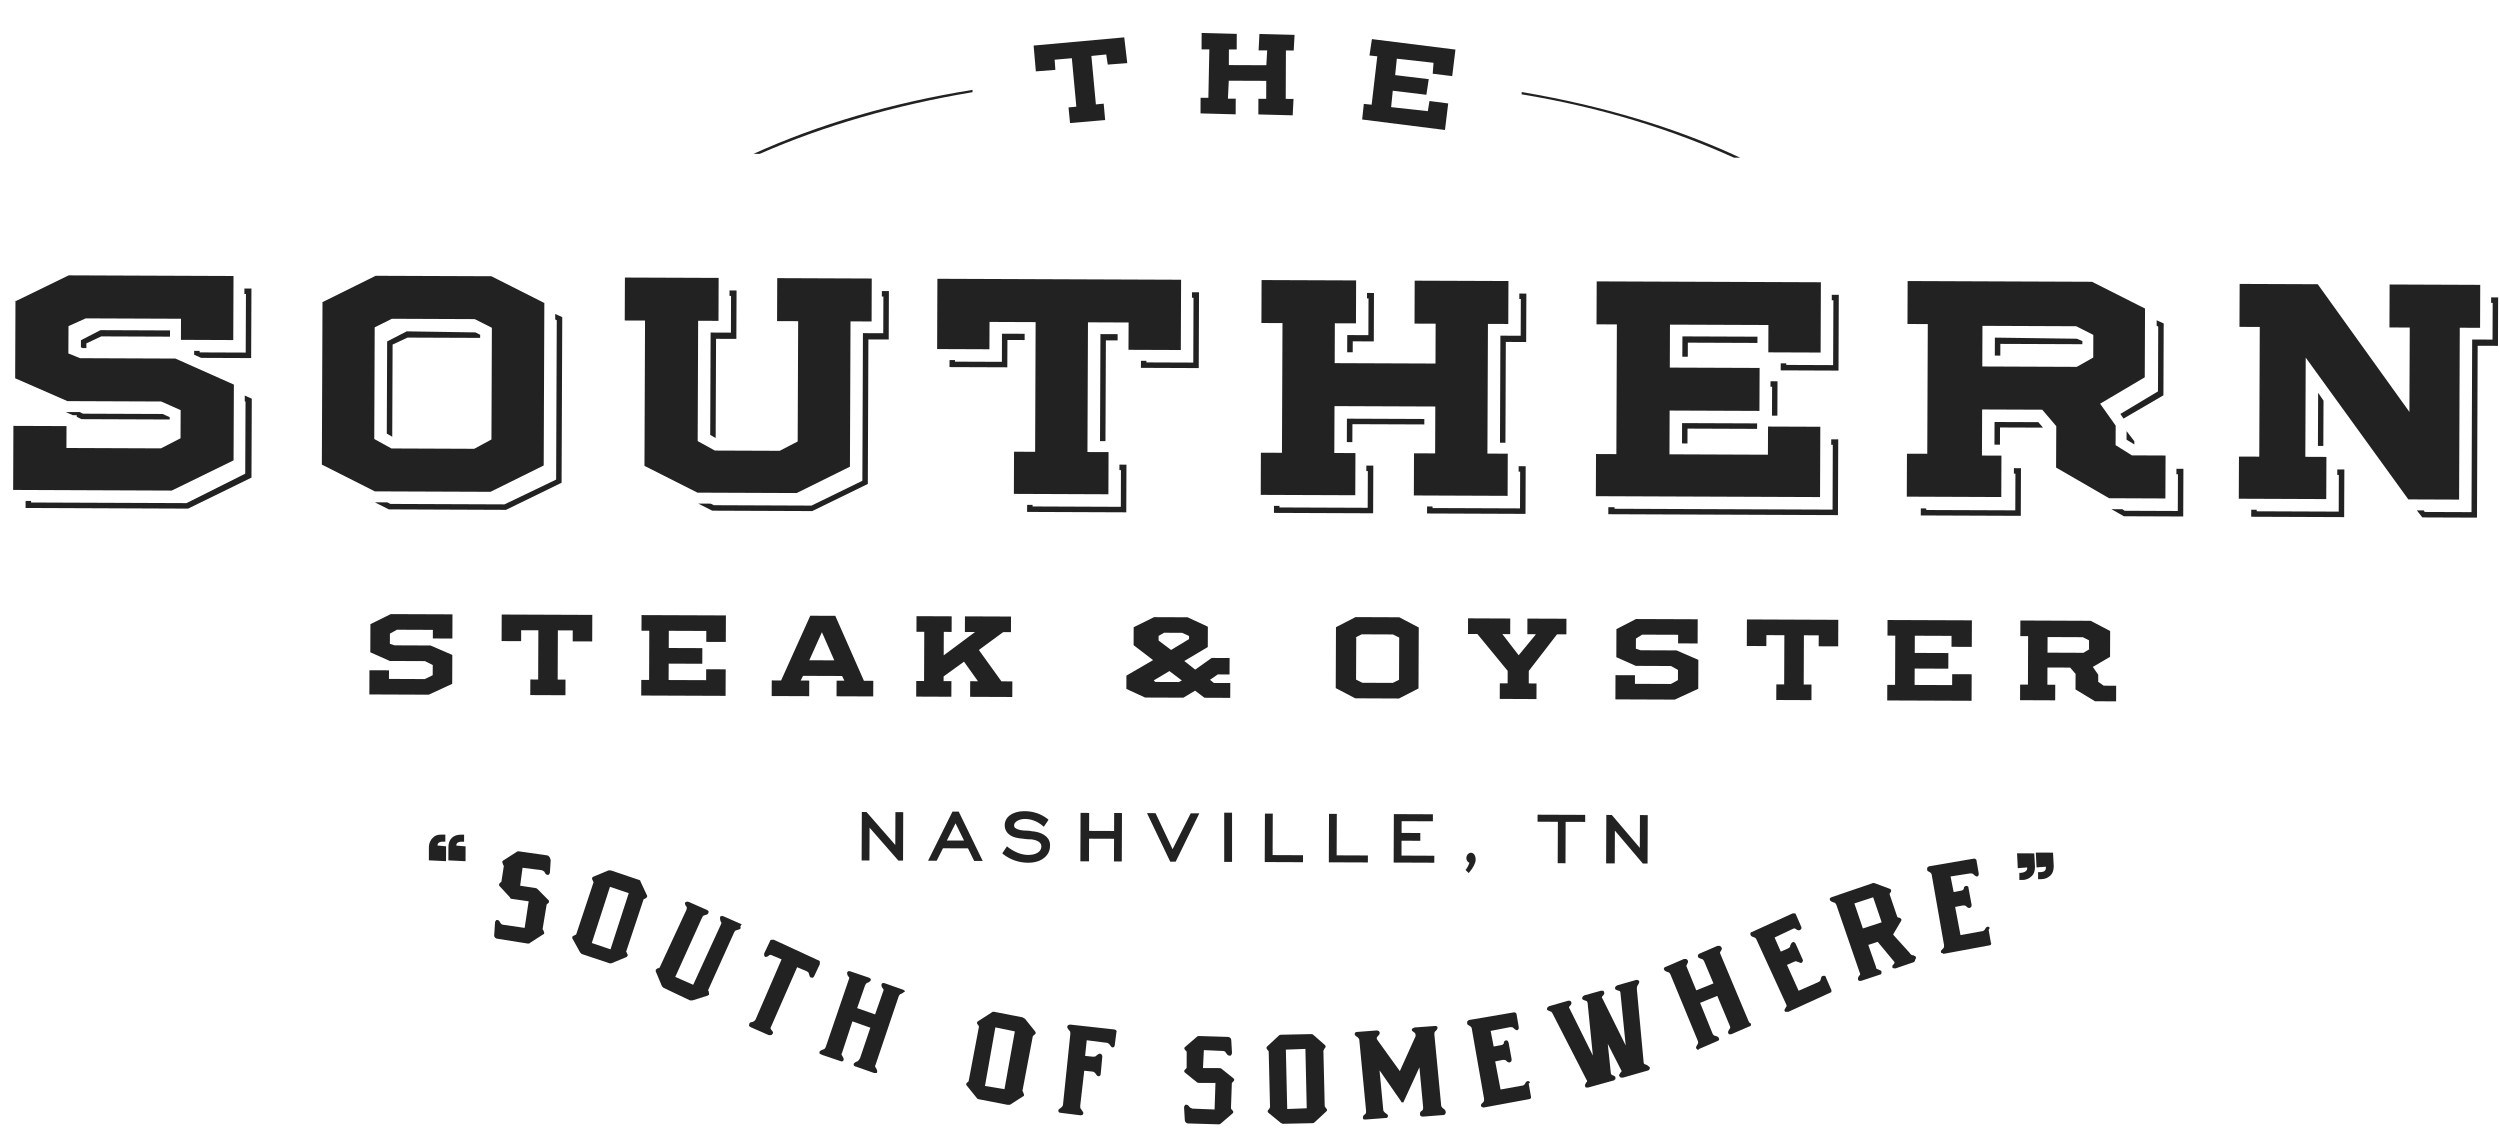 <?xml version="1.0" encoding="utf-8"?>
<!-- Generator: Adobe Illustrator 16.0.0, SVG Export Plug-In . SVG Version: 6.00 Build 0)  -->
<!DOCTYPE svg PUBLIC "-//W3C//DTD SVG 1.1//EN" "http://www.w3.org/Graphics/SVG/1.1/DTD/svg11.dtd">
<svg version="1.1" id="Layer_1" xmlns="http://www.w3.org/2000/svg" xmlns:xlink="http://www.w3.org/1999/xlink" x="0px" y="0px"
	 width="139.167px" height="63.167px" viewBox="263.707 -33.167 139.167 63.167"
	 enable-background="new 263.707 -33.167 139.167 63.167" xml:space="preserve">
<g>
	<path fill="#222222" d="M317.843-28.035l0.001-0.129c-4.482,0.721-8.576,1.922-12.191,3.56L306-24.603
		C309.528-26.154,313.533-27.312,317.843-28.035z"/>
	<polygon fill="#222222" points="277.331,-10.843 277.375,-10.799 277.358,-6.799 274.09,-5.16 265.437,-5.194 265.437,-5.281 
		265.132,-5.282 265.131,-4.89 274.177,-4.854 277.706,-6.58 277.723,-10.973 277.332,-11.147 	"/>
	<path fill="#222222" d="M310.229,5.593l2.088,0.008l0.004-0.869l-0.522-0.002l-1.594-3.616l-1.393-0.005l-1.623,3.603l-0.521-0.002
		l-0.004,0.869l2.088,0.008l0.004-0.869l-0.479-0.002l0.132-0.261l2.174,0.008l0.129,0.262l-0.434-0.001l-0.004,0.869L310.229,5.593
		z M308.759,3.587l0.701-1.562l0.689,1.567L308.759,3.587z"/>
	<polygon fill="#222222" points="285.562,-13.985 286.391,-14.374 290.435,-14.358 290.436,-14.531 290.175,-14.663 
		286.349,-14.722 285.258,-14.161 285.238,-9.029 285.542,-8.854 	"/>
	<polygon fill="#222222" points="338.704,-14.515 338.7,-13.559 339.008,-13.557 339.01,-14.166 340.182,-14.162 340.192,-16.858 
		339.804,-16.859 339.803,-16.555 339.888,-16.555 339.88,-14.51 	"/>
	<polygon fill="#222222" points="330.133,-12.983 327.523,-12.993 327.523,-13.081 327.22,-13.082 327.218,-12.69 330.437,-12.677 
		330.453,-16.896 330.061,-16.898 330.06,-16.594 330.146,-16.593 	"/>
	<polygon fill="#222222" points="322.456,-29.277 322.416,-29.843 323.373,-29.926 323.623,-27.229 323.188,-27.187 
		323.272,-26.317 325.228,-26.484 325.146,-27.397 324.711,-27.355 324.461,-30.052 325.287,-30.136 325.372,-29.571 
		326.459,-29.653 326.29,-31.088 321.245,-30.631 321.369,-29.194 	"/>
	<polygon fill="#222222" points="268.237,-9.834 273.152,-9.815 273.153,-9.946 272.762,-10.122 268.326,-10.139 268.153,-10.227 
		267.37,-10.229 267.761,-10.055 267.978,-10.054 267.978,-9.967 	"/>
	<polygon fill="#222222" points="294.665,-6.47 291.79,-5.09 285.441,-5.115 285.267,-5.202 284.571,-5.205 285.353,-4.811 
		291.875,-4.785 294.969,-6.294 295.006,-15.513 294.614,-15.689 294.613,-15.385 294.7,-15.341 	"/>
	<polygon fill="#222222" points="299.582,-7.233 302.533,-5.743 308.057,-5.721 311.02,-7.188 311.052,-15.276 312.226,-15.272 
		312.234,-17.663 306.973,-17.684 306.964,-15.292 308.138,-15.288 308.111,-8.591 307.11,-8.072 303.5,-8.086 302.545,-8.613 
		302.571,-15.31 303.703,-15.306 303.712,-17.697 298.494,-17.717 298.484,-15.326 299.614,-15.322 	"/>
	<polygon fill="#222222" points="277.385,-13.54 274.82,-13.55 274.82,-13.636 274.516,-13.637 274.515,-13.42 274.905,-13.245 
		277.688,-13.234 277.704,-17.104 277.312,-17.106 277.311,-16.802 277.398,-16.801 	"/>
	<polygon fill="#222222" points="276.709,-7.54 276.726,-11.758 273.47,-13.207 268.165,-13.228 267.513,-13.491 267.52,-15.013 
		268.478,-15.444 273.783,-15.423 273.779,-14.249 276.692,-14.237 276.706,-17.803 267.53,-17.839 264.611,-16.417 
		264.568,-16.417 264.551,-12.11 267.459,-10.838 272.679,-10.817 273.763,-10.336 273.757,-8.771 272.668,-8.208 267.405,-8.229 
		267.41,-9.448 264.453,-9.459 264.439,-5.894 273.268,-5.858 	"/>
	<polygon fill="#222222" points="304.11,2.569 304.116,1.091 299.42,1.073 299.416,1.942 299.851,1.944 299.84,4.684 299.405,4.682 
		299.401,5.551 304.098,5.569 304.104,4.092 303.017,4.088 303.015,4.696 300.927,4.688 300.931,3.775 302.801,3.783 302.804,2.912 
		300.934,2.905 300.938,1.948 303.025,1.956 303.023,2.565 	"/>
	<polygon fill="#222222" points="268.211,-13.836 268.297,-13.793 268.515,-13.792 268.516,-14.053 269.343,-14.441 273.17,-14.426 
		273.172,-14.773 269.302,-14.789 268.212,-14.228 	"/>
	<polygon fill="#222222" points="312.016,-6.227 312.048,-14.272 313.179,-14.268 313.189,-16.964 312.798,-16.966 312.796,-16.662 
		312.883,-16.661 312.875,-14.617 311.744,-14.622 311.712,-6.403 308.879,-5.022 303.444,-5.044 303.271,-5.131 302.575,-5.134 
		303.355,-4.739 308.922,-4.717 	"/>
	<polygon fill="#222222" points="304.395,-14.65 303.265,-14.655 303.242,-8.958 303.546,-8.783 303.568,-14.306 304.698,-14.302 
		304.709,-16.998 304.318,-17 304.316,-16.695 304.402,-16.695 	"/>
	<polygon fill="#222222" points="312.114,12.908 313.716,14.74 313.977,14.741 313.987,12.044 313.552,12.042 313.545,13.869 
		311.943,12.036 311.682,12.035 311.671,14.732 312.106,14.734 	"/>
	<polygon fill="#222222" points="343.551,14.469 341.724,14.461 341.727,13.633 342.771,13.638 342.772,13.204 341.729,13.199 
		341.731,12.545 343.471,12.552 343.472,12.161 341.298,12.152 341.287,14.849 343.549,14.858 	"/>
	<polygon fill="#222222" points="366.033,2.814 366.039,1.336 360.952,1.315 360.946,2.793 362.034,2.798 362.037,2.189 
		363.037,2.193 363.026,4.933 362.59,4.932 362.586,5.8 364.545,5.808 364.548,4.939 364.114,4.938 364.125,2.197 364.95,2.201 
		364.947,2.81 	"/>
	<polygon fill="#222222" points="358.243,5.175 358.249,3.565 357.034,3.039 355.033,3.031 354.771,2.944 354.774,2.378 
		355.122,2.162 357.123,2.169 357.121,2.648 358.208,2.653 358.213,1.305 354.778,1.292 353.688,1.852 353.683,3.417 354.769,3.9 
		356.724,3.908 357.115,4.126 357.112,4.693 356.72,4.908 354.719,4.9 354.72,4.421 353.636,4.417 353.631,5.765 356.934,5.778 	"/>
	<polygon fill="#222222" points="366.036,-8.71 365.646,-8.712 365.644,-8.408 365.733,-8.407 365.72,-4.798 353.583,-4.846 
		353.583,-4.933 353.237,-4.934 353.236,-4.542 366.02,-4.492 	"/>
	<polygon fill="#222222" points="353.431,12.2 353.388,12.2 353.126,12.199 353.115,14.896 353.595,14.897 353.603,13.071 
		355.158,14.904 355.203,14.904 355.421,14.905 355.432,12.208 354.997,12.206 354.99,14.032 	"/>
	<polygon fill="#222222" points="373.464,4.366 372.379,4.362 372.376,4.97 370.287,4.962 370.291,4.049 372.163,4.057 
		372.167,3.186 370.295,3.179 370.299,2.222 372.343,2.23 372.341,2.839 373.47,2.843 373.476,1.365 368.78,1.347 368.777,2.216 
		369.211,2.217 369.199,4.958 368.766,4.956 368.763,5.825 373.458,5.843 	"/>
	<polygon fill="#222222" points="382.519,-8.427 382.519,-8.602 382.087,-9.168 382.085,-8.691 	"/>
	<polygon fill="#222222" points="365.751,-12.842 363.142,-12.853 363.143,-12.94 362.835,-12.941 362.833,-12.55 366.051,-12.537 
		366.067,-16.756 365.677,-16.757 365.676,-16.453 365.766,-16.453 	"/>
	<polygon fill="#222222" points="383.835,-11.379 381.742,-10.126 381.914,-9.865 384.138,-11.161 384.153,-15.161 383.763,-15.337 
		383.761,-15.033 383.849,-14.989 	"/>
	<path fill="#222222" d="M375.21-7.803l-1.174-0.005l0.01-2.565l3.347,0.013l0.78,0.916l-0.01,2.305l2.951,1.707l0,0l3.133,0.013
		l0.01-2.391l-1.874-0.008l-0.907-0.568l0.004-1.087l-0.866-1.221l2.485-1.47l0,0l0.015-3.827l-2.953-1.49l-10.262-0.041
		l-0.009,2.391l1.131,0.005l-0.029,7.219l-1.131-0.004l-0.009,2.391l5.26,0.021l0.009-2.304L375.21-7.803z M374.064-15.028
		l5.218,0.021l0.954,0.483l-0.005,1.261l-0.916,0.518l-5.26-0.021L374.064-15.028z"/>
	<polygon fill="#222222" points="344.324,-27.409 343.281,-27.543 343.189,-26.979 341.147,-27.203 341.238,-28.116 
		343.109,-27.891 343.241,-28.76 341.371,-28.986 341.464,-29.899 343.507,-29.672 343.461,-29.063 344.547,-28.93 344.727,-30.407 
		340.077,-30.99 339.941,-30.078 340.376,-30.032 340.062,-27.338 339.626,-27.384 339.534,-26.514 344.144,-25.931 	"/>
	<polygon fill="#222222" points="370.632,-4.865 370.631,-4.474 376.198,-4.452 376.208,-7.104 375.815,-7.106 375.814,-6.801 
		375.899,-6.801 375.892,-4.758 370.936,-4.777 370.936,-4.864 	"/>
	<polygon fill="#222222" points="379.626,-14.179 379.321,-14.311 374.756,-14.373 374.752,-13.373 375.058,-13.372 375.06,-14.024 
		379.625,-14.006 	"/>
	<path fill="#222222" d="M341.583,5.717l1.088-0.56l0.014-3.393l-1.084-0.569l-2.435-0.01l-1.089,0.561l-0.014,3.392l1.085,0.568
		L341.583,5.717z M339.162,2.317l0.348-0.173l1.739,0.007l0.348,0.176l-0.01,2.348l-0.349,0.173l-1.693-0.007l-0.35-0.175
		l0.01-2.348L339.162,2.317z"/>
	<polygon fill="#222222" points="342.995,-9.844 338.686,-9.861 338.681,-8.557 338.988,-8.555 338.992,-9.555 342.994,-9.54 	"/>
	<polygon fill="#222222" points="334.625,-5.007 334.624,-4.616 340.145,-4.594 340.155,-7.247 339.767,-7.249 339.765,-6.943 
		339.85,-6.943 339.842,-4.9 334.93,-4.919 334.93,-5.006 	"/>
	<polygon fill="#222222" points="348.637,-7.213 348.245,-7.215 348.244,-6.91 348.329,-6.91 348.321,-4.867 343.452,-4.886 
		343.452,-4.973 343.147,-4.974 343.146,-4.583 348.627,-4.561 	"/>
	<path fill="#222222" d="M291.01-5.789l2.963-1.466l0.036-9.045l-2.952-1.49l-6.437-0.025l-2.961,1.466l0,0l-0.036,9.045l2.95,1.49
		L291.01-5.789z M284.565-14.946l0.958-0.476l4.61,0.019l0.955,0.482l-0.024,6.218l-0.958,0.519l-4.61-0.019l-0.955-0.526
		L284.565-14.946z"/>
	<path fill="#222222" d="M360.577-24.388c-3.561-1.667-7.687-2.9-12.164-3.656l-0.001,0.129c4.348,0.713,8.344,1.946,11.815,3.525
		L360.577-24.388z"/>
	<polygon fill="#222222" points="348.359,-14.477 347.229,-14.481 347.206,-8.523 347.51,-8.521 347.531,-14.132 348.664,-14.128 
		348.675,-16.824 348.283,-16.826 348.282,-16.521 348.367,-16.521 	"/>
	<polygon fill="#222222" points="357.661,-13.309 357.664,-14.092 361.537,-14.077 361.539,-14.425 357.362,-14.441 357.357,-13.31 
			"/>
	<polygon fill="#222222" points="362.648,-10.028 362.656,-11.941 362.266,-11.943 362.264,-11.639 362.354,-11.638 
		362.348,-10.029 	"/>
	<polygon fill="#222222" points="357.643,-8.481 357.646,-9.308 361.519,-9.293 361.52,-9.598 357.343,-9.614 357.339,-8.483 	"/>
	<polygon fill="#222222" points="352.58,-15.113 353.713,-15.108 353.685,-7.888 352.552,-7.893 352.543,-5.546 365.023,-5.497 
		365.038,-9.411 362.128,-9.422 362.121,-7.855 356.641,-7.877 356.65,-10.313 361.649,-10.293 361.659,-12.685 356.66,-12.704 
		356.669,-15.096 362.149,-15.075 362.144,-13.553 365.055,-13.542 365.07,-17.455 352.59,-17.503 	"/>
	<polygon fill="#222222" points="377.174,-9.667 374.737,-9.676 374.732,-8.414 375.038,-8.413 375.041,-9.371 377.435,-9.362 	"/>
	<path fill="#222222" d="M345.852,14.695c0.001-0.262-0.126-0.392-0.259-0.393c-0.129,0-0.259,0.129-0.26,0.301
		c0,0.132,0.083,0.22,0.171,0.263c-0.042,0.129-0.089,0.22-0.173,0.346l-0.045,0.045l0.174,0.175l0.042-0.045
		C345.723,15.128,345.851,14.867,345.852,14.695z"/>
	<polygon fill="#222222" points="348.81,4.181 350.382,2.143 350.903,2.145 350.906,1.276 348.733,1.268 348.73,2.137 
		349.209,2.139 348.246,3.309 347.339,2.131 347.775,2.133 347.778,1.264 345.429,1.254 345.426,2.124 345.946,2.125 347.634,4.177 
		347.632,4.873 347.197,4.871 347.193,5.739 349.237,5.748 349.241,4.879 348.808,4.877 	"/>
	<polygon fill="#222222" points="333.758,-27.668 333.755,-26.797 335.667,-26.747 335.713,-27.66 335.279,-27.662 335.29,-30.357 
		335.724,-30.355 335.772,-31.226 333.815,-31.277 333.769,-30.363 334.246,-30.361 334.2,-29.536 332.113,-29.544 332.116,-30.413 
		332.55,-30.412 332.554,-31.282 330.598,-31.333 330.594,-30.419 331.027,-30.417 330.973,-27.722 330.539,-27.724 
		330.536,-26.854 332.493,-26.802 332.496,-27.673 332.061,-27.675 332.109,-28.674 334.196,-28.666 334.192,-27.666 	"/>
	<polygon fill="#222222" points="350.419,14.885 350.853,14.887 350.861,12.582 351.949,12.586 351.951,12.194 349.299,12.184 
		349.298,12.575 350.429,12.58 	"/>
	<path fill="#222222" d="M355.289,26.08c-0.045,0-0.087-0.042-0.087-0.129l-0.376-4.049c0-0.085,0.001-0.172,0.044-0.217
		c0.09-0.129,0.09-0.172,0.091-0.217c-0.045-0.085-0.09-0.085-0.175-0.085l-1.043,0.298c-0.09,0.044-0.134,0.088-0.134,0.174
		c0,0.042,0.043,0.088,0.218,0.133c0.041,0,0.086,0.043,0.086,0.13l0.292,2.915l-1.294-2.615c-0.044-0.043-0.044-0.087,0-0.131
		c0.088-0.084,0.131-0.172,0.088-0.217c0-0.042-0.041-0.085-0.041-0.085c-0.045-0.001-0.09-0.001-0.133-0.001l-0.914,0.256
		c-0.087,0.043-0.13,0.087-0.13,0.174c0,0.043,0.042,0.088,0.217,0.132c0.041,0,0.087,0.087,0.087,0.129l0.292,2.918l-1.295-2.614
		c-0.043-0.046-0.043-0.09,0.001-0.133c0.088-0.085,0.132-0.174,0.089-0.217c0-0.043-0.043-0.087-0.088-0.087
		c-0.044,0-0.087,0-0.087,0l-1.044,0.299c-0.087,0.043-0.132,0.087-0.133,0.175c0,0.043,0.089,0.087,0.217,0.131
		c0.044,0,0.089,0.088,0.131,0.175l1.854,3.617c0.046,0.043,0.046,0.13,0,0.13c-0.085,0.131-0.085,0.174-0.085,0.216
		c0,0.043,0.043,0.044,0.043,0.088h0.041c0.046,0,0.046,0,0.091,0l1.39-0.385c0.046,0,0.088-0.043,0.132-0.088
		c0-0.043,0-0.043,0-0.085c0-0.045-0.043-0.09-0.174-0.133c-0.043-0.001-0.085-0.086-0.085-0.13l-0.168-1.609l0.734,1.438
		c0.043,0.045,0.042,0.129-0.001,0.129c-0.09,0.133-0.131,0.174-0.091,0.217c0.046,0.132,0.175,0.091,0.221,0.091l1.348-0.386
		c0.043,0,0.134-0.045,0.134-0.175C355.461,26.168,355.418,26.124,355.289,26.08z"/>
	<path fill="#222222" d="M344.017,28.516c-0.046-0.046-0.088-0.088-0.087-0.175l-0.376-3.915c0-0.085,0-0.13,0.043-0.175
		c0.091-0.084,0.132-0.13,0.132-0.218c0-0.041-0.041-0.084-0.087-0.084c-0.044,0-0.044,0-0.087,0l-1.086,0.079
		c-0.045,0-0.089,0.046-0.132,0.046c0,0.042-0.043,0.041-0.043,0.087c-0.001,0.041,0.042,0.085,0.174,0.175
		c0.043,0.042,0.042,0.127,0.042,0.173l-0.879,1.951l-1.255-1.743c-0.042-0.042-0.042-0.129,0.001-0.172
		c0.089-0.09,0.133-0.132,0.133-0.217c0-0.09-0.087-0.133-0.175-0.133l-1.085,0.083c-0.089,0-0.132,0.045-0.132,0.13
		c-0.001,0.042,0.042,0.088,0.174,0.175c0.041,0.043,0.087,0.088,0.086,0.176l0.374,3.912c0,0.09,0,0.132-0.043,0.175
		c-0.131,0.087-0.131,0.132-0.131,0.218c-0.001,0.088,0.044,0.088,0.129,0.088c0,0,0,0,0.043,0l1.091-0.083
		c0.042,0,0.129,0,0.129-0.131c0-0.044-0.043-0.087-0.174-0.173c-0.044-0.046-0.087-0.09-0.086-0.133l-0.209-2.218l1.211,1.746
		c0,0.041,0.043,0.041,0.087,0.042c0.045,0,0.045,0,0.045-0.041l0.877-1.913l0.207,2.218c0,0.087,0,0.133-0.042,0.175
		c-0.134,0.086-0.134,0.132-0.134,0.217c-0.001,0.132,0.133,0.133,0.174,0.133l1.089-0.085c0.044,0.001,0.087,0.001,0.13-0.042
		c0-0.043,0.043-0.043,0.043-0.085C344.188,28.646,344.146,28.604,344.017,28.516z"/>
	<polygon fill="#222222" points="288.886,3.291 287.67,2.765 285.67,2.757 285.41,2.67 285.413,2.105 285.804,1.888 287.804,1.896 
		287.802,2.375 288.89,2.379 288.895,1.031 285.459,1.018 284.327,1.578 284.321,3.144 285.406,3.627 287.362,3.635 287.797,3.853 
		287.794,4.419 287.358,4.635 285.359,4.626 285.361,4.147 284.273,4.144 284.268,5.491 287.573,5.504 288.88,4.901 	"/>
	<path fill="#222222" d="M361.168,23.802c-0.043,0-0.087-0.047-0.129-0.134l-1.552-3.701c-0.043-0.088-0.043-0.131,0-0.174
		c0.088-0.132,0.088-0.175,0.045-0.217c0-0.046-0.044-0.046-0.086-0.09c-0.042,0-0.088-0.001-0.132-0.001l-1.002,0.433
		c-0.043,0.044-0.086,0.044-0.086,0.087c-0.001,0.042-0.001,0.042-0.001,0.085c0,0.045,0.086,0.09,0.218,0.133
		c0.042,0,0.087,0.043,0.131,0.13l0.515,1.223l-0.957,0.386l-0.517-1.266c-0.042-0.084-0.042-0.127,0-0.172
		c0.044-0.086,0.086-0.174,0.044-0.217c0-0.044-0.043-0.045-0.084-0.088c-0.046,0-0.09,0-0.133,0l-1.002,0.432
		c-0.13,0.04-0.131,0.13-0.088,0.172c0,0.043,0.087,0.089,0.219,0.132c0.043,0,0.085,0.045,0.127,0.131l1.509,3.66
		c0.043,0.088,0.043,0.129,0,0.217c-0.088,0.129-0.088,0.171-0.088,0.217c0.044,0.045,0.086,0.088,0.086,0.088
		c0.043,0,0.086,0,0.086-0.043l1.002-0.433c0.132-0.041,0.133-0.128,0.091-0.171c0-0.044-0.046-0.091-0.218-0.133
		c-0.044-0.001-0.088-0.044-0.131-0.131l-0.688-1.699l0.956-0.388l0.692,1.654c0.041,0.09,0.041,0.133-0.001,0.174
		c-0.091,0.134-0.091,0.175-0.091,0.218c0,0.045,0.044,0.045,0.044,0.09c0.046,0,0.088,0,0.131,0l1.003-0.433
		C361.125,23.974,361.213,23.929,361.168,23.802C361.343,23.887,361.297,23.844,361.168,23.802z"/>
	<polygon fill="#222222" points="336.243,14.44 334.549,14.433 334.558,12.125 334.122,12.124 334.111,14.821 336.241,14.829 	"/>
	<path fill="#222222" d="M337.45,28.402l-0.074-3.086c0,0,0.044-0.044,0.044-0.09c0.043-0.042,0.129-0.129,0.044-0.217l-0.649-0.569
		c-0.044-0.042-0.089-0.042-0.131-0.042l-1.652,0.035c-0.046,0-0.09,0-0.133,0.046l-0.652,0.605
		c-0.089,0.087-0.001,0.175,0.04,0.219c0.045,0.043,0.045,0.043,0.045,0.085l0.074,3.09c0,0-0.044,0.04-0.044,0.086
		c-0.043,0.042-0.089,0.085-0.089,0.129c0,0.046,0,0.046,0.045,0.088l0.695,0.569c0.042,0,0.084,0.042,0.084,0.042l0,0l1.654-0.035
		c0.045,0,0.088,0,0.129-0.044l0.654-0.607c0.044-0.044,0.044-0.044,0.045-0.087c0-0.042-0.044-0.088-0.087-0.129
		C337.492,28.444,337.45,28.444,337.45,28.402z M335.362,28.568l-0.075-3.305l1.088-0.041l0.074,3.305L335.362,28.568z"/>
	<polygon fill="#222222" points="339.854,14.454 338.114,14.447 338.123,12.14 337.689,12.138 337.679,14.835 339.852,14.843 	"/>
	<path fill="#222222" d="M348.761,27.013c-0.087-0.001-0.129,0.084-0.176,0.174c-0.041,0.043-0.084,0.085-0.174,0.084l-1.173,0.212
		l-0.299-1.564l0.435-0.086c0.087,0,0.133,0.001,0.175,0.043l0,0c0.043,0.046,0.132,0.133,0.217,0.091
		c0.088-0.044,0.088-0.09,0.088-0.175l-0.168-0.915c-0.046-0.131-0.09-0.131-0.133-0.131c-0.088-0.001-0.132,0.086-0.132,0.13v0.044
		c-0.044,0.046-0.086,0.087-0.129,0.087l-0.437,0.083l-0.169-0.869l1.087-0.211c0.087,0,0.131,0,0.174,0.041
		c0.085,0.089,0.175,0.135,0.217,0.135c0.087-0.045,0.087-0.087,0.087-0.174l-0.126-0.743c0-0.041-0.089-0.084-0.132-0.084
		l-2.479,0.423c-0.045,0-0.087,0.043-0.133,0.087c-0.001,0.046-0.001,0.088-0.001,0.131c0,0.042,0.088,0.087,0.174,0.133
		c0.043,0.043,0.088,0.084,0.088,0.172l0.68,3.875c0,0.085,0,0.129-0.042,0.175c-0.091,0.083-0.134,0.127-0.134,0.171
		s-0.001,0.087,0.042,0.087c0.045,0.042,0.091,0.043,0.091,0.043s0,0,0.041,0l2.524-0.466c0.045,0,0.045-0.046,0.087-0.046
		c0-0.042,0-0.042,0.001-0.087l-0.129-0.738C348.894,27.143,348.894,27.013,348.761,27.013z"/>
	<polygon fill="#222222" points="400.635,-14.923 401.765,-14.918 401.774,-17.31 396.729,-17.33 396.72,-14.938 397.85,-14.934 
		397.831,-10.236 392.729,-17.345 392.729,-17.345 388.381,-17.362 388.371,-14.971 389.501,-14.967 389.473,-7.747 388.343,-7.751 
		388.333,-5.404 393.202,-5.385 393.212,-7.732 392.037,-7.737 392.059,-13.26 397.771,-5.367 397.771,-5.367 400.597,-5.356 	"/>
	<polygon fill="#222222" points="384.861,-6.765 384.946,-6.765 384.938,-4.722 381.982,-4.734 381.852,-4.821 381.243,-4.824 
		381.935,-4.429 385.24,-4.416 385.251,-7.069 384.862,-7.07 	"/>
	<polygon fill="#222222" points="393.816,-6.73 393.903,-6.729 393.896,-4.687 389.33,-4.705 389.33,-4.792 389.026,-4.793 
		389.024,-4.401 394.199,-4.381 394.21,-7.034 393.817,-7.035 	"/>
	<polygon fill="#222222" points="402.381,-16.612 402.38,-16.308 402.467,-16.308 402.458,-14.263 401.325,-14.268 401.288,-4.658 
		398.679,-4.668 398.636,-4.755 398.245,-4.756 398.55,-4.364 401.593,-4.352 401.631,-13.919 402.761,-13.915 402.771,-16.611 	"/>
	<polygon fill="#222222" points="393.039,-8.342 393.05,-10.865 392.75,-11.3 392.738,-8.343 	"/>
	<path fill="#222222" d="M370.315,20.053c0,0-0.043,0-0.087-0.044h-0.044c-0.043,0-0.128-0.044-0.173-0.132l-0.909-1.004v-0.042
		l0.438-0.74c0.001-0.042,0.044-0.085,0.001-0.085c0-0.044-0.085-0.09-0.131-0.09c-0.044,0-0.087-0.042-0.087-0.042l-0.429-1.262
		c0,0,0.001-0.044,0.044-0.09c0.043-0.042,0.087-0.172-0.042-0.216L368.072,16c-0.046,0-0.09-0.045-0.133,0l-2.264,0.774
		c-0.132,0.043-0.132,0.127-0.088,0.172c0,0.045,0.087,0.088,0.217,0.131c0.044,0,0.087,0.044,0.129,0.132l1.29,3.745
		c0.045,0.087,0.045,0.13-0.001,0.173c-0.088,0.089-0.089,0.175-0.089,0.217c0,0.045,0.046,0.045,0.046,0.09h0.042
		c0.046,0,0.046,0,0.087,0.001l1.045-0.346c0.045,0,0.089-0.043,0.09-0.087c0-0.043,0-0.043,0-0.088
		c0-0.043-0.089-0.085-0.219-0.131c-0.043,0-0.087-0.045-0.087-0.129l-0.429-1.22l0.522-0.173l0.907,1.091
		c0.043,0.043,0.043,0.088,0,0.131l0,0c-0.042,0.043-0.043,0.087-0.086,0.087c0,0.045,0,0.088,0,0.131
		c0.043,0.041,0.128,0.041,0.172,0.041l1.002-0.343c0.045,0.001,0.088-0.086,0.089-0.129
		C370.402,20.138,370.358,20.095,370.315,20.053z M367.408,18.517l-0.474-1.392l1.045-0.343l0.475,1.392L367.408,18.517z"/>
	<path fill="#222222" d="M365.353,21.251c0-0.043-0.043-0.133-0.172-0.089c-0.088,0-0.088,0.088-0.132,0.217
		c0,0.045-0.044,0.088-0.132,0.129l-1.087,0.477l-0.648-1.438l0.392-0.174c0.088-0.042,0.131-0.042,0.172,0.001h0.046
		c0.088,0.046,0.175,0.089,0.219,0.046c0.043-0.045,0.085-0.131,0.044-0.175l-0.389-0.872c-0.041-0.087-0.131-0.13-0.174-0.088
		c-0.089,0.046-0.089,0.133-0.13,0.175v0.043c-0.001,0.044-0.047,0.089-0.132,0.131l-0.392,0.173l-0.346-0.785l1.001-0.474
		c0.088-0.046,0.134-0.045,0.175,0c0.13,0.088,0.175,0.089,0.259,0.046c0.046-0.044,0.091-0.09,0.047-0.175l-0.302-0.697
		c0-0.044-0.042-0.045-0.088-0.045c-0.044,0-0.044,0-0.087,0l-2.264,1.036c-0.045,0-0.088,0.042-0.089,0.088
		c0,0.042,0,0.085,0.043,0.129c0.045,0.046,0.088,0.046,0.175,0.088c0.045,0,0.087,0.043,0.128,0.131l1.638,3.571
		c0.045,0.09,0.045,0.133-0.001,0.175c-0.041,0.087-0.086,0.132-0.086,0.174c0,0.043,0.044,0.088,0.044,0.088s0.041,0,0.087,0
		c0.044,0,0.044,0,0.087,0l2.354-1.077c0.041,0,0.041-0.043,0.041-0.043c0.001-0.044,0.001-0.044,0.001-0.09L365.353,21.251z"/>
	<path fill="#222222" d="M374.366,18.417L374.366,18.417c-0.087,0-0.13,0.084-0.176,0.171c-0.043,0.044-0.084,0.087-0.175,0.087
		l-1.174,0.212l-0.298-1.568l0.436-0.083c0.087,0,0.132,0,0.175,0.043l0,0c0.04,0.042,0.13,0.132,0.215,0.088
		c0.089-0.045,0.089-0.087,0.089-0.174l-0.169-0.915c0-0.129-0.09-0.129-0.131-0.129l0,0c-0.088,0-0.133,0.087-0.133,0.128v0.043
		c-0.043,0.044-0.086,0.09-0.128,0.089l-0.437,0.083l-0.171-0.869l1.087-0.17c0.088,0,0.133,0,0.175,0.042
		c0.087,0.088,0.174,0.134,0.217,0.134c0.088-0.045,0.088-0.086,0.088-0.174l-0.127-0.742c0-0.043-0.088-0.085-0.132-0.085
		l-2.479,0.424c-0.043,0-0.088,0.042-0.133,0.087c0,0.046,0,0.087,0,0.13c0,0.042,0.088,0.087,0.174,0.132
		c0.042,0.043,0.087,0.085,0.087,0.172l0.681,3.875c0,0.085-0.001,0.129-0.044,0.175c-0.09,0.085-0.132,0.128-0.133,0.172
		c0,0.045,0,0.088,0.042,0.088c0.046,0,0.09,0.043,0.09,0.043s0,0,0.043,0l2.524-0.468c0.044,0.001,0.044,0.001,0.087-0.045
		c0-0.041,0.042-0.041,0-0.087l-0.13-0.738C374.498,18.503,374.454,18.418,374.366,18.417z"/>
	<path fill="#222222" d="M380.507,4.786l0.002-0.392l-0.301-0.436l0.959-0.562l0.006-1.436l-1.087-0.569l-3.911-0.016l-0.004,0.869
		l0.435,0.002l-0.01,2.698l-0.435-0.002l-0.004,0.868l1.955,0.008l0.004-0.868l-0.437-0.001l0.003-0.958l1.263,0.005l0.303,0.35
		l-0.004,0.868l1.087,0.656l1.173,0.005l0.003-0.869l-0.695-0.003L380.507,4.786z M380.037,2.957l-0.349,0.215l-2.002-0.008
		l0.003-0.869l1.959,0.008l0.35,0.175l-0.002,0.478L380.037,2.957z"/>
	<path fill="#222222" d="M375.991,14.333l0.039,0.828l0.524-0.042v0.044c0,0.046-0.001,0.218-0.351,0.261l-0.085,0l-0.001,0.392
		l0.172,0.001c0.22,0,0.392-0.088,0.521-0.218c0.133-0.128,0.177-0.303,0.178-0.521l-0.04-0.74L375.991,14.333z"/>
	<path fill="#222222" d="M377.034,14.294l0.041,0.826l0.522-0.041l-0.001,0.043c0,0.175-0.088,0.262-0.35,0.261h-0.085l-0.001,0.391
		l0.175,0c0.216,0.001,0.391-0.086,0.52-0.214c0.132-0.13,0.176-0.304,0.177-0.521l-0.04-0.742L377.034,14.294z"/>
	<polygon fill="#222222" points="339.16,-7.946 337.984,-7.95 337.995,-10.56 343.606,-10.538 343.596,-7.928 342.42,-7.933 
		342.411,-5.586 347.631,-5.565 347.64,-7.912 346.507,-7.917 346.536,-15.136 347.668,-15.132 347.678,-17.523 342.458,-17.543 
		342.449,-15.152 343.624,-15.148 343.616,-12.93 338.005,-12.952 338.014,-15.17 339.189,-15.166 339.198,-17.557 333.935,-17.577 
		333.926,-15.186 335.099,-15.182 335.069,-7.962 333.896,-7.966 333.888,-5.619 339.151,-5.599 	"/>
	<path fill="#222222" d="M317.935,14.757l0.477,0.002l-1.336-2.745l-0.348-0.001l-1.359,2.734l0.479,0.002l0.351-0.695l1.393,0.005
		L317.935,14.757z M316.416,13.621l0.483-0.956l0.473,0.959L316.416,13.621z"/>
	<path fill="#222222" d="M313.948,21.916l-0.998-0.351c-0.13-0.046-0.175,0.043-0.175,0.086c-0.001,0.043-0.001,0.131,0.087,0.219
		c0.042,0.042,0.042,0.087-0.001,0.175l-0.44,1.257l-0.999-0.351l0.44-1.261c0.044-0.085,0.044-0.085,0.087-0.129
		c0.131-0.045,0.175-0.087,0.218-0.13c0.045-0.087,0.001-0.132-0.086-0.174l-1.043-0.354c-0.129-0.043-0.174,0.043-0.174,0.088
		c0,0.043,0,0.128,0.085,0.219c0.044,0.043,0.044,0.084,0,0.172l-1.276,3.734c-0.043,0.089-0.086,0.132-0.13,0.132
		c-0.13,0.042-0.175,0.084-0.219,0.128c0,0.046,0,0.088,0,0.088c0,0.043,0.088,0.044,0.131,0.085l1.042,0.354
		c0.087,0.043,0.173,0.001,0.174-0.084c0-0.044,0-0.09-0.085-0.22c-0.043-0.046-0.043-0.087,0-0.172l0.572-1.738l0.999,0.354
		l-0.572,1.689c-0.043,0.09-0.087,0.133-0.132,0.175c-0.13,0.042-0.175,0.086-0.218,0.132c-0.044,0.129,0.087,0.172,0.13,0.172
		l1,0.352c0.043,0,0.043,0,0.087,0h0.043c0.043,0,0.043-0.043,0.043-0.084c0-0.044,0-0.088-0.085-0.218
		c-0.044-0.045-0.044-0.088,0.001-0.175l1.276-3.779c0.043-0.086,0.043-0.086,0.088-0.13c0.13-0.043,0.174-0.086,0.217-0.128
		C314.079,22.091,314.123,21.962,313.948,21.916z"/>
	<polygon fill="#222222" points="316.565,-13.124 316.563,-12.732 319.781,-12.72 319.788,-14.242 320.745,-14.238 320.746,-14.586 
		319.484,-14.591 319.479,-13.025 316.869,-13.035 316.869,-13.123 	"/>
	<polygon fill="#222222" points="316.67,4.75 316.234,4.749 316.235,4.487 317.37,3.666 318.147,4.756 317.714,4.754 317.71,5.623 
		320.058,5.632 320.062,4.764 319.452,4.761 318.197,3.015 319.551,2.021 319.984,2.023 319.987,1.154 317.423,1.144 317.42,2.013 
		317.985,2.015 316.24,3.314 316.245,2.008 316.681,2.01 316.684,1.141 314.726,1.133 314.723,2.002 315.158,2.004 315.147,4.744 
		314.712,4.743 314.708,5.611 316.666,5.619 	"/>
	<path fill="#222222" d="M304.961,18.27l-0.998-0.438c-0.044,0-0.086-0.042-0.086,0c-0.045,0-0.088,0-0.088,0.087
		c-0.001,0.045-0.001,0.13,0.042,0.22c0.044,0.042,0.044,0.084-0.001,0.172l-1.535,3.342l-0.998-0.438l1.491-3.301
		c0.044-0.087,0.088-0.129,0.132-0.128c0.173-0.043,0.217-0.087,0.218-0.133c0.044-0.084,0-0.129-0.088-0.172l-0.998-0.44
		c-0.086-0.042-0.173-0.001-0.217,0.044c0,0.044-0.001,0.129,0.086,0.217c0.044,0.046,0,0.13-0.001,0.175l-1.491,3.212
		c0,0-0.043,0.043-0.087,0.043c-0.043,0-0.087,0.044-0.131,0.086c0,0.043,0,0.043-0.001,0.087l0.346,0.829
		c0.043,0.044,0.043,0.044,0.087,0.087l1.475,0.702c0.044,0,0.044,0,0.088,0l0.044,0.001l0.826-0.26
		c0.044,0,0.044-0.043,0.088-0.043c0.043-0.043,0-0.087,0.001-0.174c0-0.042-0.044-0.085-0.044-0.085l1.447-3.212
		c0.044-0.09,0.089-0.133,0.132-0.133c0.131-0.041,0.174-0.041,0.218-0.087c0.043-0.042,0-0.086,0.001-0.128
		C305.005,18.27,305.005,18.27,304.961,18.27z"/>
	<path fill="#222222" d="M306.785,19.147c-0.043,0-0.088,0-0.131-0.001c-0.044,0-0.088,0.046-0.088,0.088l-0.308,0.65
		c-0.044,0.09-0.001,0.175,0.044,0.219c0.043,0,0.13,0.001,0.216-0.086c0.045-0.042,0.088-0.042,0.175,0.001l0.521,0.22
		l-1.446,3.345c-0.045,0.085-0.088,0.084-0.133,0.126c-0.173,0.045-0.216,0.044-0.216,0.132c-0.046,0.087-0.001,0.129,0.085,0.176
		l0.997,0.438c0,0,0.045,0,0.088,0c0.044,0,0.087,0.001,0.133-0.086c0.043-0.046,0-0.131-0.088-0.219
		c-0.043-0.045-0.043-0.129,0.001-0.175l1.446-3.3l0.522,0.22c0.087,0.045,0.13,0.09,0.13,0.133c0.043,0.13,0.042,0.218,0.129,0.218
		c0.088,0.042,0.132,0.001,0.174-0.087l0.308-0.653c0-0.041,0-0.084,0.001-0.127c0-0.045-0.043-0.089-0.086-0.089L306.785,19.147z"
		/>
	<path fill="#222222" d="M289.106,13.904c0-0.087,0.044-0.217,0.305-0.216c0,0,0,0,0.043,0h0.087l0.001-0.392l-0.175,0l0,0
		c-0.435-0.002-0.697,0.256-0.698,0.691l-0.003,0.74l0.956,0.047l0.003-0.826L289.106,13.904L289.106,13.904z"/>
	<path fill="#222222" d="M299.361,15.901c0-0.042-0.044-0.088-0.087-0.088l-1.564-0.528c-0.044,0-0.087,0-0.13,0l-0.827,0.344
		c-0.132,0.045-0.089,0.174-0.045,0.22c0,0.044,0.043,0.088,0.043,0.088l-0.968,2.908c0,0-0.044,0.044-0.087,0.044
		c-0.045,0.044-0.088,0.044-0.131,0.087c0,0.042,0,0.042,0,0.088l0.431,0.781c0.044,0.045,0.044,0.045,0.087,0.091l1.562,0.524
		h0.044h0.044l0.828-0.343c0.044,0,0.044-0.043,0.087-0.087c0-0.043,0-0.085-0.042-0.13c0-0.045-0.044-0.088-0.044-0.088
		l0.969-2.909c0,0,0.043-0.043,0.087-0.043c0.044-0.044,0.174-0.086,0.088-0.218L299.361,15.901z M297.692,19.679l-1.042-0.351
		l1.012-3.129l1.044,0.354L297.692,19.679z"/>
	<path fill="#222222" d="M288.061,13.9c0-0.087,0.045-0.216,0.305-0.215c0,0,0,0,0.044,0l0.087,0l0.001-0.392l-0.174,0
		c0,0,0,0-0.043,0c-0.218-0.001-0.347,0.041-0.479,0.173c-0.131,0.129-0.218,0.301-0.219,0.519l-0.003,0.74l0.956,0.046l0.003-0.826
		L288.061,13.9L288.061,13.9z"/>
	<path fill="#222222" d="M294.147,14.446l-1.564-0.223c-0.044,0-0.087,0-0.132,0.044l-0.74,0.473
		c-0.044,0.043-0.044,0.043-0.044,0.087c0,0.046,0.043,0.087,0.043,0.13c0,0.042,0.043,0.042,0.043,0.087l-0.135,0.87l-0.043,0.042
		C291.532,16,291.488,16,291.488,16.09c0,0.042,0,0.042,0.043,0.085l0.563,0.611c0,0.044,0.042,0.087,0.129,0.088l0.913,0.132
		l-0.223,1.479l-1.216-0.177c-0.043,0-0.087-0.045-0.131-0.09c-0.043-0.085-0.086-0.173-0.172-0.173c-0.043,0-0.087,0-0.088,0.046
		c-0.043,0.041-0.043,0.084-0.044,0.126l-0.046,0.698c0,0.085,0.086,0.172,0.174,0.173l1.694,0.27c0,0,0,0,0.044,0
		c0.043,0,0.043,0,0.088-0.042l0.741-0.478c0.044,0,0.044-0.044,0.044-0.087c0-0.041-0.044-0.087-0.043-0.131
		c-0.044-0.043-0.044-0.043-0.044-0.085l0.223-1.35l0.044-0.042c0.044-0.043,0.088-0.042,0.088-0.132c0-0.042,0-0.042-0.044-0.085
		l-0.562-0.567c-0.044-0.043-0.088-0.088-0.132-0.088l-0.869-0.134l0.134-0.999l1.043,0.133c0.044,0,0.131,0.046,0.175,0.088
		c0.041,0.133,0.129,0.175,0.172,0.175c0.044,0,0.088,0,0.088-0.042c0.044-0.045,0.045-0.09,0.045-0.09l0.044-0.693
		C294.322,14.534,294.235,14.446,294.147,14.446z"/>
	<polygon fill="#222222" points="296.673,2.54 296.679,1.062 291.635,1.042 291.629,2.52 292.716,2.524 292.719,1.916 
		293.676,1.919 293.665,4.66 293.229,4.658 293.226,5.526 295.184,5.534 295.187,4.666 294.751,4.664 294.762,1.923 295.589,1.927 
		295.587,2.536 	"/>
	<polygon fill="#222222" points="324.941,-8.611 325.245,-8.609 325.268,-14.22 325.921,-14.218 325.922,-14.565 324.965,-14.569 	
		"/>
	<path fill="#222222" d="M330.234,5.281l0.521,0.394l1.435,0.006l0.004-0.826l-0.913-0.003l-0.217-0.176l0.436-0.3l0.652,0.003
		l0.004-0.916l-1.001-0.004l-0.915,0.65l-0.607-0.481l1.308-0.776l0.004-1.131l-1.128-0.526l-1.868-0.007l-1.134,0.56l-0.004,1
		l1.084,0.831l-1.483,0.862l-0.003,0.741l1.042,0.481l2.131,0.008L330.234,5.281z M328.203,2.23l0.305-0.174l1.001,0.004
		l0.389,0.176l-0.001,0.173l-1,0.605l-0.694-0.524L328.203,2.23z M329.324,4.8l-1.305-0.005l-0.086-0.087l0.871-0.518l0.693,0.524
		L329.324,4.8z"/>
	<path fill="#222222" d="M331.718,26.337c-0.043-0.045-0.087-0.046-0.175-0.046l-0.869-0.003l0.048-0.998l1.043,0.047
		c0.044,0,0.132,0,0.174,0.086c0.087,0.132,0.13,0.175,0.218,0.176c0.043,0,0.087,0,0.087-0.043
		c0.043-0.042,0.043-0.088,0.043-0.132l-0.04-0.693c0.001-0.088-0.086-0.175-0.174-0.176l-1.609-0.049
		c-0.043-0.001-0.086-0.001-0.13,0.042l-0.654,0.563c-0.045,0.042-0.045,0.042-0.045,0.084c0,0.046,0.044,0.09,0.087,0.134
		c0.045,0.042,0.045,0.042,0.044,0.085l-0.003,0.87l-0.045,0.045c-0.043,0.042-0.088,0.083-0.088,0.129c0,0.044,0,0.044,0.044,0.088
		l0.65,0.523c0.044,0.045,0.087,0.045,0.13,0.046l0.914,0.003l-0.049,1.477l-1.218-0.047c-0.044,0-0.087-0.046-0.132-0.046
		c-0.087-0.088-0.129-0.173-0.215-0.173l0,0c-0.045,0-0.088-0.001-0.089,0.042c-0.044,0.042-0.044,0.088-0.044,0.129l0.041,0.696
		c0,0.088,0.087,0.176,0.173,0.176l1.695,0.05l0,0c0.045,0,0.088,0,0.132-0.042l0.654-0.563c0.043-0.043,0.043-0.043,0.043-0.085
		c0-0.046-0.043-0.09-0.085-0.133c-0.043-0.042-0.043-0.042-0.043-0.088l0.049-1.389l0.043-0.045
		c0.043-0.045,0.088-0.086,0.088-0.129c0-0.044,0-0.044-0.044-0.088L331.718,26.337z"/>
	<path fill="#222222" d="M320.771,23.552c-0.045-0.043-0.088-0.043-0.132-0.085l-1.606-0.314c-0.045,0-0.087,0-0.131,0.046
		l-0.741,0.476c-0.132,0.084-0.045,0.175,0,0.218c-0.001,0.041,0.042,0.041,0.042,0.087l-0.576,3.041l-0.044,0.045
		c-0.043,0.042-0.088,0.042-0.089,0.127c0,0.044,0,0.044,0.045,0.09l0.561,0.696c0.045,0.044,0.088,0.044,0.088,0.044l1.608,0.312
		h0.043c0.043,0,0.043,0,0.086,0l0.741-0.477c0.043,0,0.044-0.042,0.044-0.087c0-0.042-0.043-0.085-0.043-0.129
		c0.001-0.046-0.043-0.046-0.043-0.088l0.577-3.041l0.043-0.043c0.044-0.043,0.176-0.089,0.089-0.216L320.771,23.552z
		 M319.623,27.464l-1.086-0.179l0.578-3.261l1.085,0.224L319.623,27.464z"/>
	<polygon fill="#222222" points="329.99,12.107 328.981,14.104 328.033,12.1 327.556,12.098 328.85,14.8 328.85,14.8 
		329.153,14.801 330.469,12.109 	"/>
	<rect x="331.855" y="12.073" fill="#222222" width="0.436" height="2.739"/>
	<polygon fill="#222222" points="329.439,-13.683 329.455,-17.595 315.889,-17.648 315.874,-13.736 318.785,-13.725 
		318.791,-15.246 321.357,-15.236 321.329,-8.016 320.155,-8.021 320.146,-5.674 325.408,-5.653 325.417,-8 324.242,-8.004 
		324.271,-15.224 326.533,-15.215 326.526,-13.694 	"/>
	<path fill="#222222" d="M325.725,24.138l-2.434-0.269c-0.087-0.001-0.176,0.042-0.176,0.129c0,0.042,0.045,0.129,0.131,0.217
		c0.043,0.046,0.043,0.088,0.043,0.173l-0.406,3.914c-0.001,0.085-0.046,0.131-0.089,0.172c-0.13,0.087-0.173,0.13-0.174,0.174
		c0,0.088,0.043,0.131,0.13,0.132l1.086,0.136h0.043c0.088,0,0.132-0.044,0.133-0.131c0-0.043-0.044-0.086-0.131-0.219
		c-0.043-0.042-0.043-0.088-0.043-0.175l0.225-1.954l0.436,0.046c0.087,0,0.131,0.044,0.174,0.085
		c0.086,0.134,0.13,0.176,0.173,0.176c0.087,0,0.132-0.041,0.133-0.131l0.089-0.955c0.001-0.13-0.085-0.172-0.13-0.173
		c-0.043,0-0.13,0.042-0.218,0.128c-0.044,0.043-0.087,0.043-0.174,0.043l-0.435-0.045l0.091-0.871l1.087,0.139
		c0.086,0,0.129,0.041,0.172,0.084c0.088,0.133,0.132,0.176,0.174,0.176c0.132,0.001,0.132-0.132,0.132-0.174l0.09-0.693
		C325.898,24.226,325.812,24.138,325.725,24.138z"/>
	<polygon fill="#222222" points="326.021,-6.998 326.107,-6.997 326.1,-4.954 321.187,-4.974 321.188,-5.061 320.884,-5.062 
		320.882,-4.67 326.403,-4.648 326.414,-7.301 326.023,-7.303 	"/>
	<path fill="#222222" d="M321.288,13.119c-0.129,0-0.261-0.046-0.391-0.046c-0.306-0.001-0.521-0.044-0.652-0.132
		c-0.086-0.045-0.086-0.13-0.086-0.172c0.001-0.175,0.263-0.349,0.61-0.347c0.349,0.001,0.695,0.132,0.999,0.396l0.043,0.042
		l0.263-0.391l-0.043-0.042c-0.392-0.306-0.824-0.438-1.303-0.439c-0.608-0.002-1.09,0.298-1.092,0.78
		c-0.001,0.259,0.131,0.477,0.391,0.61c0.259,0.128,0.522,0.129,0.911,0.176l0.175,0.001c0.348,0.046,0.565,0.176,0.564,0.394
		c-0.001,0.304-0.307,0.478-0.742,0.476c-0.39-0.001-0.782-0.178-1.128-0.438l-0.043-0.045l-0.263,0.391l0.043,0.045
		c0.39,0.303,0.867,0.479,1.389,0.481c0.827,0.003,1.221-0.471,1.223-0.908C322.2,13.511,321.854,13.208,321.288,13.119z"/>
	<polygon fill="#222222" points="325.725,13.091 324.334,13.086 324.338,12.085 323.858,12.083 323.848,14.78 324.327,14.782 
		324.332,13.52 325.723,13.525 325.718,14.788 326.153,14.789 326.164,12.092 325.729,12.091 	"/>
</g>
</svg>

